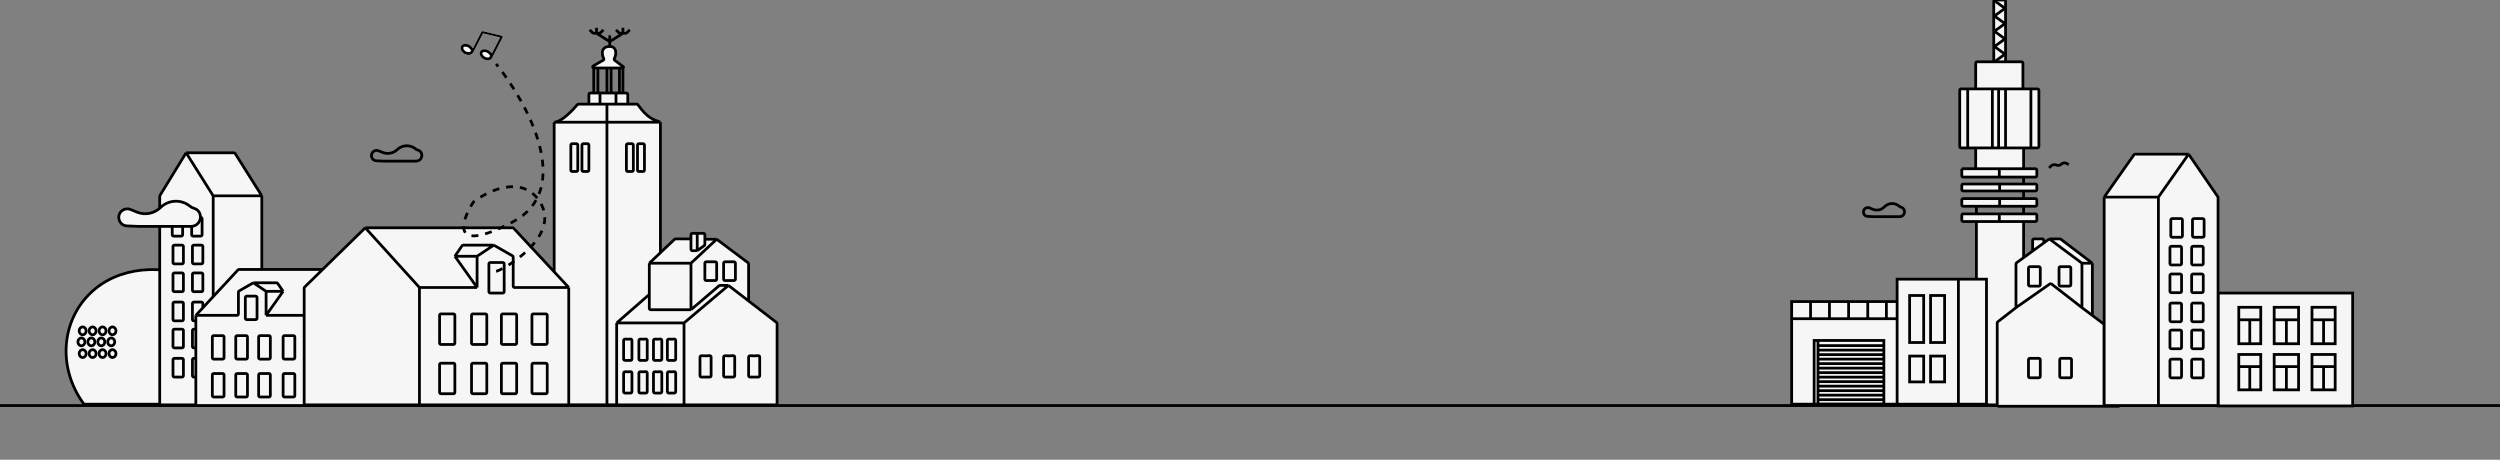 <svg width="1800" height="331" viewBox="0 0 1800 331" fill="none" xmlns="http://www.w3.org/2000/svg">
<rect x="0" y="0" width="1800" height="331" fill="#808080" stroke="none"/>
<g clip-path="url(#clip0_1105_1694)">
<path d="M176.926 267.355C177.223 271.927 177.523 276.564 177.959 281.175C177.987 281.981 178.6 282.505 179.066 282.804C179.597 283.145 180.314 283.437 181.132 283.699C182.781 284.225 185.092 284.703 187.802 285.148C193.235 286.041 200.458 286.835 207.62 287.619L207.841 287.644C214.948 288.422 221.977 289.191 227.206 290.043C229.12 290.354 230.766 290.673 232.075 291H60.458C40.474 263.869 44.146 227.87 68.696 207.84C90.639 189.936 124.152 190.356 149.024 204.296C163.565 212.445 170.067 223.971 173.309 237.297C174.935 243.982 175.739 251.117 176.315 258.516C176.541 261.418 176.733 264.372 176.926 267.355Z" fill="#F6F6F6" stroke="black" stroke-width="2"/>
<path d="M83.514 238.205C83.514 239.756 82.383 241.013 80.988 241.013C79.593 241.013 78.462 239.756 78.462 238.205C78.462 236.654 79.593 235.396 80.988 235.396C82.383 235.396 83.514 236.654 83.514 238.205Z" fill="#F6F6F6"/>
<path d="M76.358 238.205C76.358 239.756 75.227 241.013 73.832 241.013C72.437 241.013 71.307 239.756 71.307 238.205C71.307 236.654 72.437 235.396 73.832 235.396C75.227 235.396 76.358 236.654 76.358 238.205Z" fill="#F6F6F6"/>
<path d="M69.202 238.205C69.202 239.756 68.071 241.013 66.676 241.013C65.282 241.013 64.151 239.756 64.151 238.205C64.151 236.654 65.282 235.396 66.676 235.396C68.071 235.396 69.202 236.654 69.202 238.205Z" fill="#F6F6F6"/>
<path d="M62.046 238.205C62.046 239.756 60.916 241.013 59.521 241.013C58.126 241.013 56.995 239.756 56.995 238.205C56.995 236.654 58.126 235.396 59.521 235.396C60.916 235.396 62.046 236.654 62.046 238.205Z" fill="#F6F6F6"/>
<path d="M61.138 246.162C61.138 247.713 60.007 248.971 58.612 248.971C57.217 248.971 56.086 247.713 56.086 246.162C56.086 244.611 57.217 243.354 58.612 243.354C60.007 243.354 61.138 244.611 61.138 246.162Z" fill="#F6F6F6"/>
<path d="M68.293 246.162C68.293 247.713 67.163 248.971 65.768 248.971C64.373 248.971 63.242 247.713 63.242 246.162C63.242 244.611 64.373 243.354 65.768 243.354C67.163 243.354 68.293 244.611 68.293 246.162Z" fill="#F6F6F6"/>
<path d="M75.449 246.162C75.449 247.713 74.318 248.971 72.924 248.971C71.529 248.971 70.398 247.713 70.398 246.162C70.398 244.611 71.529 243.354 72.924 243.354C74.318 243.354 75.449 244.611 75.449 246.162Z" fill="#F6F6F6"/>
<path d="M82.605 246.162C82.605 247.713 81.474 248.971 80.079 248.971C78.684 248.971 77.554 247.713 77.554 246.162C77.554 244.611 78.684 243.354 80.079 243.354C81.474 243.354 82.605 244.611 82.605 246.162Z" fill="#F6F6F6"/>
<path d="M83.514 254.588C83.514 256.139 82.383 257.396 80.988 257.396C79.593 257.396 78.462 256.139 78.462 254.588C78.462 253.037 79.593 251.779 80.988 251.779C82.383 251.779 83.514 253.037 83.514 254.588Z" fill="#F6F6F6"/>
<path d="M76.358 254.588C76.358 256.139 75.227 257.396 73.832 257.396C72.437 257.396 71.307 256.139 71.307 254.588C71.307 253.037 72.437 251.779 73.832 251.779C75.227 251.779 76.358 253.037 76.358 254.588Z" fill="#F6F6F6"/>
<path d="M69.202 254.588C69.202 256.139 68.071 257.396 66.676 257.396C65.282 257.396 64.151 256.139 64.151 254.588C64.151 253.037 65.282 251.779 66.676 251.779C68.071 251.779 69.202 253.037 69.202 254.588Z" fill="#F6F6F6"/>
<path d="M62.046 254.588C62.046 256.139 60.916 257.396 59.521 257.396C58.126 257.396 56.995 256.139 56.995 254.588C56.995 253.037 58.126 251.779 59.521 251.779C60.916 251.779 62.046 253.037 62.046 254.588Z" fill="#F6F6F6"/>
<path d="M83.514 238.205C83.514 239.756 82.383 241.013 80.988 241.013C79.593 241.013 78.462 239.756 78.462 238.205C78.462 236.654 79.593 235.396 80.988 235.396C82.383 235.396 83.514 236.654 83.514 238.205Z" stroke="black" stroke-width="2"/>
<path d="M76.358 238.205C76.358 239.756 75.227 241.013 73.832 241.013C72.437 241.013 71.307 239.756 71.307 238.205C71.307 236.654 72.437 235.396 73.832 235.396C75.227 235.396 76.358 236.654 76.358 238.205Z" stroke="black" stroke-width="2"/>
<path d="M69.202 238.205C69.202 239.756 68.071 241.013 66.676 241.013C65.282 241.013 64.151 239.756 64.151 238.205C64.151 236.654 65.282 235.396 66.676 235.396C68.071 235.396 69.202 236.654 69.202 238.205Z" stroke="black" stroke-width="2"/>
<path d="M62.046 238.205C62.046 239.756 60.916 241.013 59.521 241.013C58.126 241.013 56.995 239.756 56.995 238.205C56.995 236.654 58.126 235.396 59.521 235.396C60.916 235.396 62.046 236.654 62.046 238.205Z" stroke="black" stroke-width="2"/>
<path d="M61.138 246.162C61.138 247.713 60.007 248.971 58.612 248.971C57.217 248.971 56.086 247.713 56.086 246.162C56.086 244.611 57.217 243.354 58.612 243.354C60.007 243.354 61.138 244.611 61.138 246.162Z" stroke="black" stroke-width="2"/>
<path d="M68.293 246.162C68.293 247.713 67.163 248.971 65.768 248.971C64.373 248.971 63.242 247.713 63.242 246.162C63.242 244.611 64.373 243.354 65.768 243.354C67.163 243.354 68.293 244.611 68.293 246.162Z" stroke="black" stroke-width="2"/>
<path d="M75.449 246.162C75.449 247.713 74.318 248.971 72.924 248.971C71.529 248.971 70.398 247.713 70.398 246.162C70.398 244.611 71.529 243.354 72.924 243.354C74.318 243.354 75.449 244.611 75.449 246.162Z" stroke="black" stroke-width="2"/>
<path d="M82.605 246.162C82.605 247.713 81.474 248.971 80.079 248.971C78.684 248.971 77.554 247.713 77.554 246.162C77.554 244.611 78.684 243.354 80.079 243.354C81.474 243.354 82.605 244.611 82.605 246.162Z" stroke="black" stroke-width="2"/>
<path d="M83.514 254.588C83.514 256.139 82.383 257.396 80.988 257.396C79.593 257.396 78.462 256.139 78.462 254.588C78.462 253.037 79.593 251.779 80.988 251.779C82.383 251.779 83.514 253.037 83.514 254.588Z" stroke="black" stroke-width="2"/>
<path d="M76.358 254.588C76.358 256.139 75.227 257.396 73.832 257.396C72.437 257.396 71.307 256.139 71.307 254.588C71.307 253.037 72.437 251.779 73.832 251.779C75.227 251.779 76.358 253.037 76.358 254.588Z" stroke="black" stroke-width="2"/>
<path d="M69.202 254.588C69.202 256.139 68.071 257.396 66.676 257.396C65.282 257.396 64.151 256.139 64.151 254.588C64.151 253.037 65.282 251.779 66.676 251.779C68.071 251.779 69.202 253.037 69.202 254.588Z" stroke="black" stroke-width="2"/>
<path d="M62.046 254.588C62.046 256.139 60.916 257.396 59.521 257.396C58.126 257.396 56.995 256.139 56.995 254.588C56.995 253.037 58.126 251.779 59.521 251.779C60.916 251.779 62.046 253.037 62.046 254.588Z" stroke="black" stroke-width="2"/>
<path d="M1436.5 0H1443C1443.55 0 1444 0.448 1444 1V44.5H1455.5C1456.05 44.5 1456.5 44.948 1456.5 45.5V64H1462.25H1467C1467.55 64 1468 64.448 1468 65V105.5C1468 106.052 1467.55 106.5 1467 106.5H1462.25H1457V121.5H1465.5C1466.05 121.5 1466.5 121.948 1466.5 122.5V126.5C1466.5 127.052 1466.05 127.5 1465.5 127.5H1457V132.5H1465.5C1466.05 132.5 1466.5 132.948 1466.5 133.5V136.5C1466.5 137.052 1466.05 137.5 1465.5 137.5H1457V143H1465.5C1466.05 143 1466.5 143.448 1466.5 144V147.5C1466.5 148.052 1466.05 148.5 1465.5 148.5H1439.75H1423V154H1439.5H1439.75H1457H1465.5C1466.05 154 1466.5 154.448 1466.5 155V158.5C1466.5 159.052 1466.05 159.5 1465.5 159.5H1457V290.5C1457 291.052 1456.55 291.5 1456 291.5H1424C1423.45 291.5 1423 291.052 1423 290.5V159.5H1413.5C1412.95 159.5 1412.5 159.052 1412.5 158.5V155C1412.5 154.448 1412.95 154 1413.5 154H1423V148.5H1413.5C1412.95 148.5 1412.5 148.052 1412.5 147.5V144C1412.5 143.448 1412.95 143 1413.5 143H1439.75H1457V137.5H1439.75H1413.5C1412.95 137.5 1412.5 137.052 1412.5 136.5V133.5C1412.5 132.948 1412.95 132.5 1413.5 132.5H1439.75H1457V127.5H1439.5H1413.5C1412.95 127.5 1412.5 127.052 1412.5 126.5V121.5H1422.5V106.5H1416.75H1412C1411.45 106.5 1411 106.052 1411 105.5V65C1411 64.448 1411.45 64 1412 64H1416.75H1422.5V45.5C1422.5 44.948 1422.95 44.5 1423.5 44.5H1435.5V1C1435.5 0.448 1435.95 0 1436.5 0Z" fill="#F6F6F6"/>
<path d="M1444 44.5H1455.5C1456.05 44.5 1456.5 44.948 1456.5 45.5V64M1444 44.5H1439.75H1435.5M1444 44.5V1C1444 0.448 1443.55 0 1443 0H1436.5C1435.95 0 1435.5 0.448 1435.5 1V44.5M1435.5 44.5H1423.5C1422.95 44.5 1422.5 44.948 1422.5 45.5V64M1422.5 64H1416.75M1422.5 64H1434.5M1456.5 64H1444M1456.5 64H1462.25M1416.75 64H1412C1411.45 64 1411 64.448 1411 65V105.5C1411 106.052 1411.45 106.5 1412 106.5H1416.75M1416.75 64V106.5M1416.75 106.5H1422.5M1434.5 106.5V64M1434.5 106.5H1439M1434.5 106.5H1422.5M1434.5 64H1439M1439 64V106.5M1439 64H1444M1439 106.5H1444M1444 106.5V64M1444 106.5H1457M1462.25 64H1467C1467.55 64 1468 64.448 1468 65V105.5C1468 106.052 1467.55 106.5 1467 106.5H1462.25M1462.25 64V106.5M1462.25 106.5H1457M1422.5 106.5V121.5M1422.5 121.5H1412.5M1422.5 121.5H1439.75M1457 121.5V106.5M1457 121.5H1465.5C1466.05 121.5 1466.5 121.948 1466.5 122.5V126.5C1466.5 127.052 1466.05 127.5 1465.5 127.5H1457M1457 121.5H1439.75M1412.5 121.5V126.5C1412.5 127.052 1412.95 127.5 1413.5 127.5H1439.5M1412.5 121.5H1439.75M1439.5 127.5H1457M1439.5 127.5V121.5M1457 127.5V132.5M1457 132.5H1465.5C1466.05 132.5 1466.5 132.948 1466.5 133.5V136.5C1466.5 137.052 1466.05 137.5 1465.5 137.5H1457M1457 132.5H1439.75M1439.75 132.5H1413.5C1412.95 132.5 1412.5 132.948 1412.5 133.5V136.5C1412.5 137.052 1412.95 137.5 1413.5 137.5H1439.75M1439.75 132.5V137.5M1439.75 137.5H1457M1457 137.5V143M1457 143H1465.5C1466.05 143 1466.5 143.448 1466.5 144V147.5C1466.5 148.052 1466.05 148.5 1465.5 148.5H1439.75M1457 143H1439.75M1439.75 143H1413.5C1412.95 143 1412.5 143.448 1412.5 144V147.5C1412.5 148.052 1412.95 148.5 1413.5 148.5H1423M1439.75 143V148.5M1439.75 148.5H1423M1457 149V154M1457 154H1465.5C1466.05 154 1466.5 154.448 1466.5 155V158.5C1466.5 159.052 1466.05 159.5 1465.5 159.5H1457M1457 154H1439.75H1439.5M1439.5 154V159.5M1439.5 154H1423M1423 148.5V154M1423 154H1413.5C1412.95 154 1412.5 154.448 1412.5 155V158.5C1412.5 159.052 1412.95 159.5 1413.5 159.5H1423M1423 159.5V290.5C1423 291.052 1423.45 291.5 1424 291.5H1456C1456.55 291.5 1457 291.052 1457 290.5V159.5M1423 159.5H1439.5M1457 159.5H1439.5" stroke="black" stroke-width="2"/>
<path d="M1436 0.5L1442.6 5.293C1443.13 5.683 1443.13 6.317 1442.6 6.707L1436.97 10.793C1436.44 11.183 1436.44 11.817 1436.97 12.207L1442.6 16.293C1443.13 16.683 1443.13 17.317 1442.6 17.707L1436.97 21.793C1436.44 22.183 1436.44 22.817 1436.97 23.207L1442.6 27.293C1443.13 27.683 1443.13 28.317 1442.6 28.707L1436.97 32.793C1436.44 33.183 1436.44 33.817 1436.97 34.207L1442.6 38.293C1443.13 38.683 1443.13 39.317 1442.6 39.707L1436 44.5" stroke="black" stroke-width="2"/>
<path fill-rule="evenodd" clip-rule="evenodd" d="M399 87.969V229.97V244.97V291.47H437V229.97V87.969H399ZM415 103.469H412C411.448 103.469 411 103.917 411 104.469V122.469C411 123.022 411.448 123.469 412 123.469H415C415.552 123.469 416 123.022 416 122.469V104.469C416 103.917 415.552 103.469 415 103.469ZM423 103.469H420C419.448 103.469 419 103.917 419 104.469V122.469C419 123.022 419.448 123.469 420 123.469H423C423.552 123.469 424 123.022 424 122.469V104.469C424 103.917 423.552 103.469 423 103.469Z" fill="#F6F6F6"/>
<path fill-rule="evenodd" clip-rule="evenodd" d="M437 87.969V229.97V291.47H474.5C475.052 291.47 475.5 291.022 475.5 290.47V87.969H437ZM455 103.469H452C451.448 103.469 451 103.917 451 104.469V122.469C451 123.022 451.448 123.469 452 123.469H455C455.552 123.469 456 123.022 456 122.469V104.469C456 103.917 455.552 103.469 455 103.469ZM463 103.469H460C459.448 103.469 459 103.917 459 104.469V122.469C459 123.022 459.448 123.469 460 123.469H463C463.552 123.469 464 123.022 464 122.469V104.469C464 103.917 463.552 103.469 463 103.469Z" fill="#F6F6F6"/>
<path d="M432 74.969H424H416.478C416.176 74.969 415.891 75.105 415.699 75.338C412.044 79.775 404.056 87.969 399 87.969H437V74.969H432Z" fill="#F6F6F6"/>
<path d="M452 74.969H443.5H437V87.969H475.5C470.08 85.999 466.117 84.999 459.304 75.4C459.115 75.134 458.806 74.969 458.479 74.969H452Z" fill="#F6F6F6"/>
<path d="M412 103.469H415C415.552 103.469 416 103.917 416 104.469V122.469C416 123.022 415.552 123.469 415 123.469H412C411.448 123.469 411 123.022 411 122.469V104.469C411 103.917 411.448 103.469 412 103.469Z" fill="#F6F6F6"/>
<path d="M420 103.469H423C423.552 103.469 424 103.917 424 104.469V122.469C424 123.022 423.552 123.469 423 123.469H420C419.448 123.469 419 123.022 419 122.469V104.469C419 103.917 419.448 103.469 420 103.469Z" fill="#F6F6F6"/>
<path d="M452 103.469H455C455.552 103.469 456 103.917 456 104.469V122.469C456 123.022 455.552 123.469 455 123.469H452C451.448 123.469 451 123.022 451 122.469V104.469C451 103.917 451.448 103.469 452 103.469Z" fill="#F6F6F6"/>
<path d="M460 103.469H463C463.552 103.469 464 103.917 464 104.469V122.469C464 123.022 463.552 123.469 463 123.469H460C459.448 123.469 459 123.022 459 122.469V104.469C459 103.917 459.448 103.469 460 103.469Z" fill="#F6F6F6"/>
<path d="M332.458 229.97C332.167 229.97 331.891 230.096 331.701 230.317L319.078 244.97H377.5H399V229.97H377.5H332.458Z" fill="#F6F6F6"/>
<path fill-rule="evenodd" clip-rule="evenodd" d="M319.078 244.97C319.035 244.97 319 245.005 319 245.048V290.47C319 291.022 319.448 291.47 320 291.47H377.5H399V244.97H377.5H319.078ZM342.5 255.969C342.5 255.417 342.052 254.969 341.5 254.969H337.5C336.948 254.969 336.5 255.417 336.5 255.969V280.469C336.5 281.022 336.948 281.469 337.5 281.469H341.5C342.052 281.469 342.5 281.022 342.5 280.469V255.969ZM351.5 255.969C351.5 255.417 351.052 254.969 350.5 254.969H346.5C345.948 254.969 345.5 255.417 345.5 255.969V280.469C345.5 281.022 345.948 281.469 346.5 281.469H350.5C351.052 281.469 351.5 281.022 351.5 280.469V255.969ZM360.5 255.969C360.5 255.417 360.052 254.969 359.5 254.969H355.5C354.948 254.969 354.5 255.417 354.5 255.969V280.469C354.5 281.022 354.948 281.469 355.5 281.469H359.5C360.052 281.469 360.5 281.022 360.5 280.469V255.969ZM369.5 255.969C369.5 255.417 369.052 254.969 368.5 254.969H364.5C363.948 254.969 363.5 255.417 363.5 255.969V280.469C363.5 281.022 363.948 281.469 364.5 281.469H368.5C369.052 281.469 369.5 281.022 369.5 280.469V255.969ZM378.5 255.969C378.5 255.417 378.052 254.969 377.5 254.969H373.5C372.948 254.969 372.5 255.417 372.5 255.969V280.469C372.5 281.022 372.948 281.469 373.5 281.469H377.5C378.052 281.469 378.5 281.022 378.5 280.469V255.969Z" fill="#F6F6F6"/>
<path d="M336.5 255.969C336.5 255.417 336.948 254.969 337.5 254.969H341.5C342.052 254.969 342.5 255.417 342.5 255.969V280.469C342.5 281.022 342.052 281.469 341.5 281.469H337.5C336.948 281.469 336.5 281.022 336.5 280.469V255.969Z" fill="#F6F6F6"/>
<path d="M345.5 255.969C345.5 255.417 345.948 254.969 346.5 254.969H350.5C351.052 254.969 351.5 255.417 351.5 255.969V280.469C351.5 281.022 351.052 281.469 350.5 281.469H346.5C345.948 281.469 345.5 281.022 345.5 280.469V255.969Z" fill="#F6F6F6"/>
<path d="M354.5 255.969C354.5 255.417 354.948 254.969 355.5 254.969H359.5C360.052 254.969 360.5 255.417 360.5 255.969V280.469C360.5 281.022 360.052 281.469 359.5 281.469H355.5C354.948 281.469 354.5 281.022 354.5 280.469V255.969Z" fill="#F6F6F6"/>
<path d="M363.5 255.969C363.5 255.417 363.948 254.969 364.5 254.969H368.5C369.052 254.969 369.5 255.417 369.5 255.969V280.469C369.5 281.022 369.052 281.469 368.5 281.469H364.5C363.948 281.469 363.5 281.022 363.5 280.469V255.969Z" fill="#F6F6F6"/>
<path d="M372.5 255.969C372.5 255.417 372.948 254.969 373.5 254.969H377.5C378.052 254.969 378.5 255.417 378.5 255.969V280.469C378.5 281.022 378.052 281.469 377.5 281.469H373.5C372.948 281.469 372.5 281.022 372.5 280.469V255.969Z" fill="#F6F6F6"/>
<path d="M430.5 66.969H427.5H425C424.448 66.969 424 67.417 424 67.969V74.969H432V66.969H430.5Z" fill="#F6F6F6"/>
<path d="M440 66.969H437H432V74.969H437H443.5V66.969H440Z" fill="#F6F6F6"/>
<path d="M448.5 66.969H446H443.5V74.969H452V67.969C452 67.417 451.552 66.969 451 66.969H448.5Z" fill="#F6F6F6"/>
<path d="M439 33.469C435 33.469 432.8 35.669 434 40.469L434.677 42.161C434.862 42.625 434.678 43.154 434.244 43.401L427.105 47.481C426.395 47.886 426.683 48.969 427.5 48.969H430.5H437H439H440H446H448.5C448.98 48.969 449.184 48.358 448.8 48.069L442.613 43.429C442.251 43.158 442.117 42.678 442.285 42.258L443 40.469C443.667 38.136 443.8 33.469 439 33.469Z" fill="#F6F6F6"/>
<path d="M429.5 23.97L439 29.97M429.5 23.97L427.848 23.97C427.317 23.97 426.808 23.759 426.433 23.384L424.538 21.489M429.5 23.97L431.152 23.97C431.683 23.97 432.192 23.759 432.567 23.384L434.462 21.489M429.5 23.97V20M439 29.97L448.5 23.97M439 29.97V25.47M439 29.97V33.469M448.5 23.97L446.848 23.97C446.317 23.97 445.808 23.759 445.433 23.384L443.538 21.489M448.5 23.97L450.152 23.97C450.683 23.97 451.192 23.759 451.567 23.384L453.462 21.489M448.5 23.97V20M439 33.469C435 33.469 432.8 35.669 434 40.469L434.677 42.161C434.862 42.625 434.678 43.154 434.244 43.401L427.105 47.481C426.395 47.886 426.683 48.969 427.5 48.969V48.969M439 33.469C443.8 33.469 443.667 38.136 443 40.469L442.285 42.258C442.117 42.678 442.251 43.158 442.613 43.429L448.8 48.069C449.184 48.358 448.981 48.969 448.5 48.969V48.969M437 48.969H439H440M437 48.969V66.969M437 48.969H430.5M437 66.969H440M437 66.969H432M440 66.969V48.969M440 66.969H443.5M440 48.969H446M446 48.969V66.969M446 48.969H448.5M446 66.969H448.5M446 66.969H443.5M448.5 66.969V48.969M448.5 66.969H451C451.552 66.969 452 67.417 452 67.969V74.969M427.5 48.969V66.969M427.5 48.969H430.5M427.5 66.969H430.5M427.5 66.969H425C424.448 66.969 424 67.417 424 67.969V74.969M430.5 66.969V48.969M430.5 66.969H432M452 74.969H443.5M452 74.969H458.479C458.806 74.969 459.115 75.134 459.304 75.4C466.117 84.999 470.08 85.999 475.5 87.969M424 74.969H432M424 74.969H416.478C416.176 74.969 415.891 75.105 415.699 75.338C412.044 79.775 404.056 87.969 399 87.969M432 66.969V74.969M432 74.969H437M443.5 66.969V74.969M443.5 74.969H437M399 87.969V229.97M399 87.969H437M399 229.97H377.5H332.458C332.167 229.97 331.891 230.096 331.701 230.317L319.078 244.97M399 229.97V244.97M437 74.969V87.969M437 87.969V229.97V291.47M437 87.969H475.5M475.5 87.969V290.47C475.5 291.022 475.052 291.47 474.5 291.47H437M437 291.47H399M399 291.47H377.5H320C319.448 291.47 319 291.022 319 290.47V245.048C319 245.005 319.035 244.97 319.078 244.97V244.97M399 291.47V244.97M319.078 244.97H377.5H399M412 103.469H415C415.552 103.469 416 103.917 416 104.469V122.469C416 123.022 415.552 123.469 415 123.469H412C411.448 123.469 411 123.022 411 122.469V104.469C411 103.917 411.448 103.469 412 103.469ZM420 103.469H423C423.552 103.469 424 103.917 424 104.469V122.469C424 123.022 423.552 123.469 423 123.469H420C419.448 123.469 419 123.022 419 122.469V104.469C419 103.917 419.448 103.469 420 103.469ZM452 103.469H455C455.552 103.469 456 103.917 456 104.469V122.469C456 123.022 455.552 123.469 455 123.469H452C451.448 123.469 451 123.022 451 122.469V104.469C451 103.917 451.448 103.469 452 103.469ZM460 103.469H463C463.552 103.469 464 103.917 464 104.469V122.469C464 123.022 463.552 123.469 463 123.469H460C459.448 123.469 459 123.022 459 122.469V104.469C459 103.917 459.448 103.469 460 103.469ZM373.5 281.469H377.5C378.052 281.469 378.5 281.022 378.5 280.469V255.969C378.5 255.417 378.052 254.969 377.5 254.969H373.5C372.948 254.969 372.5 255.417 372.5 255.969V280.469C372.5 281.022 372.948 281.469 373.5 281.469ZM364.5 281.469H368.5C369.052 281.469 369.5 281.022 369.5 280.469V255.969C369.5 255.417 369.052 254.969 368.5 254.969H364.5C363.948 254.969 363.5 255.417 363.5 255.969V280.469C363.5 281.022 363.948 281.469 364.5 281.469ZM355.5 281.469H359.5C360.052 281.469 360.5 281.022 360.5 280.469V255.969C360.5 255.417 360.052 254.969 359.5 254.969H355.5C354.948 254.969 354.5 255.417 354.5 255.969V280.469C354.5 281.022 354.948 281.469 355.5 281.469ZM346.5 281.469H350.5C351.052 281.469 351.5 281.022 351.5 280.469V255.969C351.5 255.417 351.052 254.969 350.5 254.969H346.5C345.948 254.969 345.5 255.417 345.5 255.969V280.469C345.5 281.022 345.948 281.469 346.5 281.469ZM341.5 254.969H337.5C336.948 254.969 336.5 255.417 336.5 255.969V280.469C336.5 281.022 336.948 281.469 337.5 281.469H341.5C342.052 281.469 342.5 281.022 342.5 280.469V255.969C342.5 255.417 342.052 254.969 341.5 254.969Z" stroke="black" stroke-width="2"/>
<path d="M0 292L1800 292" stroke="black" stroke-width="2"/>
<path d="M1597 211V292.271H1693.91V211H1597Z" fill="#F6F6F6" stroke="black" stroke-width="2"/>
<path d="M1611.93 230.256V221.245H1627.74V230.256M1611.93 230.256V247.494H1619.84M1611.93 230.256H1619.84M1627.74 230.256V247.494H1619.84M1627.74 230.256H1619.84M1619.84 230.256V247.494" stroke="black" stroke-width="2"/>
<path d="M1611.93 263.96V255.214H1627.74V263.96M1611.93 263.96V280.691H1619.84M1611.93 263.96H1619.84M1627.74 263.96V280.691H1619.84M1627.74 263.96H1619.84M1619.84 263.96V280.691" stroke="black" stroke-width="2"/>
<path d="M1637.4 230.256V221.245H1654.97V230.256M1637.4 230.256V247.494H1646.19M1637.4 230.256H1646.19M1654.97 230.256V247.494H1646.19M1654.97 230.256H1646.19M1646.19 230.256V247.494" stroke="black" stroke-width="2"/>
<path d="M1637.4 263.96V255.214H1654.97V263.96M1637.4 263.96V280.691H1646.19M1637.4 263.96H1646.19M1654.97 263.96V280.691H1646.19M1654.97 263.96H1646.19M1646.19 263.96V280.691" stroke="black" stroke-width="2"/>
<path d="M1664.63 230.256V221.245H1681.32V230.256M1664.63 230.256V247.494H1672.97M1664.63 230.256H1672.97M1681.32 230.256V247.494H1672.97M1681.32 230.256H1672.97M1672.97 230.256V247.494" stroke="black" stroke-width="2"/>
<path d="M1664.63 263.96V255.214H1681.32V263.96M1664.63 263.96V280.691H1672.97M1664.63 263.96H1672.97M1681.32 263.96V280.691H1672.97M1681.32 263.96H1672.97M1672.97 263.96V280.691" stroke="black" stroke-width="2"/>
<path d="M1430.27 291V201H1410.05H1365.93V217.132H1358.2H1344.78H1331H1317.21H1303.6H1290V229.474V291H1306.18H1308.94H1356.37H1365.93H1410.05H1430.27Z" fill="#F6F6F6"/>
<path d="M1365.93 291H1410.05M1365.93 291H1356.37M1365.93 291V229.474M1410.05 201H1430.27V291H1410.05M1410.05 201H1365.93V217.132M1410.05 201V291M1365.93 217.132V229.474M1365.93 217.132H1358.2M1356.37 291H1308.94M1356.37 291V249.185V245.132H1308.94M1306.18 291H1290V229.474M1306.18 291V245.132H1308.94M1306.18 291H1308.94M1308.94 291V245.132M1365.93 229.474H1358.2M1290 229.474V217.132H1303.6M1290 229.474H1303.6M1358.2 217.132V229.474M1358.2 217.132H1344.78M1358.2 229.474H1344.78M1344.78 217.132V229.474M1344.78 217.132H1331M1344.78 229.474H1331M1331 217.132V229.474M1331 217.132H1317.21M1331 229.474H1317.21M1317.21 217.132V229.474M1317.21 217.132H1303.6M1317.21 229.474H1303.6M1303.6 217.132V229.474M1400.12 212.757H1390.01V246.606H1400.12V212.757ZM1400.12 256.369H1390.01V274.974H1400.12V256.369ZM1385.05 212.757H1374.93V246.606H1385.05V212.757ZM1385.05 256.369H1374.93V274.974H1385.05V256.369Z" stroke="black" stroke-width="2"/>
<path d="M1356.49 248.838H1309.46" stroke="black" stroke-width="2"/>
<path d="M1356.49 252.081H1309.46" stroke="black" stroke-width="2"/>
<path d="M1356.49 255.324H1309.46" stroke="black" stroke-width="2"/>
<path d="M1356.49 258.568H1309.46" stroke="black" stroke-width="2"/>
<path d="M1356.49 261.811H1309.46" stroke="black" stroke-width="2"/>
<path d="M1356.49 265.054H1309.46" stroke="black" stroke-width="2"/>
<path d="M1356.49 268.297H1309.46" stroke="black" stroke-width="2"/>
<path d="M1356.49 271.541H1309.46" stroke="black" stroke-width="2"/>
<path d="M1356.49 274.784H1309.46" stroke="black" stroke-width="2"/>
<path d="M1356.49 278.027H1309.46" stroke="black" stroke-width="2"/>
<path d="M1356.49 281.27H1309.46" stroke="black" stroke-width="2"/>
<path d="M1356.49 284.513H1309.46" stroke="black" stroke-width="2"/>
<path d="M1356.49 287.757H1309.46" stroke="black" stroke-width="2"/>
<path d="M1356.49 291H1309.46" stroke="black" stroke-width="2"/>
<path d="M275.479 109.747L272.583 108.573C271.468 108.121 270.203 108.232 269.185 108.872C266.073 110.826 267.344 115.626 271.015 115.784L276.038 116H290.598H299.635C299.958 116 300.284 115.96 300.598 115.884C304.651 114.9 304.854 109.132 300.828 108.044C300.361 107.918 299.92 107.708 299.527 107.426L298.662 106.804C294.789 104.02 289.46 104.414 286.016 107.715C283.213 110.401 279.077 111.206 275.479 109.747Z" stroke="black" stroke-width="2"/>
<path d="M1348.31 150.644L1346.12 149.701C1345.13 149.274 1343.99 149.378 1343.09 149.977C1340.53 151.686 1341.64 155.675 1344.71 155.815L1348.75 156H1360.5H1367.74C1368.04 156 1368.33 155.962 1368.62 155.889C1372.03 155.01 1372.19 150.167 1368.81 149.196C1368.4 149.078 1368.01 148.883 1367.67 148.622L1367.03 148.134C1363.94 145.772 1359.57 146.083 1356.84 148.86L1356.71 148.995C1354.52 151.226 1351.18 151.881 1348.31 150.644Z" stroke="black" stroke-width="2"/>
<path d="M130.5 156.5H125.001C124.448 156.5 124 156.948 124 157.5V169C124 169.552 124.448 170 125 170H130.5C131.053 170 131.5 169.552 131.5 169V157.5C131.5 156.948 131.053 156.5 130.5 156.5Z" fill="#F6F6F6"/>
<path d="M144.5 156.5H139C138.448 156.5 138 156.948 138 157.5V169C138 169.552 138.448 170 139 170H144.5C145.052 170 145.5 169.552 145.5 169V157.5C145.5 156.948 145.052 156.5 144.5 156.5Z" fill="#F6F6F6"/>
<path d="M131.053 176.5H125.553C125.001 176.5 124.553 176.948 124.553 177.5V189C124.553 189.552 125 190 125.553 190H131.053C131.605 190 132.053 189.552 132.053 189V177.5C132.053 176.948 131.605 176.5 131.053 176.5Z" fill="#F6F6F6"/>
<path d="M145.052 176.5H139.553C139 176.5 138.552 176.948 138.552 177.5V189C138.552 189.552 139 190 139.552 190H145.052C145.605 190 146.052 189.552 146.052 189V177.5C146.052 176.948 145.605 176.5 145.052 176.5Z" fill="#F6F6F6"/>
<path d="M131.053 196.5H125.553C125.001 196.5 124.553 196.948 124.553 197.5V209C124.553 209.552 125 210 125.553 210H131.053C131.605 210 132.053 209.552 132.053 209V197.5C132.053 196.948 131.605 196.5 131.053 196.5Z" fill="#F6F6F6"/>
<path d="M145.052 196.5H139.553C139 196.5 138.552 196.948 138.552 197.5V209C138.552 209.552 139 210 139.552 210H145.052C145.605 210 146.052 209.552 146.052 209V197.5C146.052 196.948 145.605 196.5 145.052 196.5Z" fill="#F6F6F6"/>
<path d="M131.053 217.5H125.553C125.001 217.5 124.553 217.948 124.553 218.5V230C124.553 230.552 125 231 125.553 231H131.053C131.605 231 132.053 230.552 132.053 230V218.5C132.053 217.948 131.605 217.5 131.053 217.5Z" fill="#F6F6F6"/>
<path d="M145.052 217.5H139.553C139 217.5 138.552 217.948 138.552 218.5V230C138.552 230.552 139 231 139.552 231H145.052C145.605 231 146.052 230.552 146.052 230V218.5C146.052 217.948 145.605 217.5 145.052 217.5Z" fill="#F6F6F6"/>
<path d="M131.053 237H125.553C125.001 237 124.553 237.448 124.553 238V249.5C124.553 250.052 125 250.5 125.553 250.5H131.053C131.605 250.5 132.053 250.052 132.053 249.5V238C132.053 237.448 131.605 237 131.053 237Z" fill="#F6F6F6"/>
<path d="M145.052 237H139.553C139 237 138.552 237.448 138.552 238V249.5C138.552 250.052 139 250.5 139.552 250.5H145.052C145.605 250.5 146.052 250.052 146.052 249.5V238C146.052 237.448 145.605 237 145.052 237Z" fill="#F6F6F6"/>
<path d="M131.053 258H125.553C125.001 258 124.553 258.448 124.553 259V270.5C124.553 271.052 125 271.5 125.553 271.5H131.053C131.605 271.5 132.053 271.052 132.053 270.5V259C132.053 258.448 131.605 258 131.053 258Z" fill="#F6F6F6"/>
<path d="M145.052 258H139.553C139 258 138.552 258.448 138.552 259V270.5C138.552 271.052 139 271.5 139.552 271.5H145.052C145.605 271.5 146.052 271.052 146.052 270.5V259C146.052 258.448 145.605 258 145.052 258Z" fill="#F6F6F6"/>
<path fill-rule="evenodd" clip-rule="evenodd" d="M115.147 140.76C115.051 140.917 115 141.098 115 141.282V290.5C115 291.052 115.448 291.5 116 291.5H153.5V141L134 110L115.147 140.76ZM130.5 156.5H125.001C124.448 156.5 124 156.948 124 157.5V169C124 169.552 124.448 170 125 170H130.5C131.053 170 131.5 169.552 131.5 169V157.5C131.5 156.948 131.053 156.5 130.5 156.5ZM144.5 156.5H139C138.448 156.5 138 156.948 138 157.5V169C138 169.552 138.448 170 139 170H144.5C145.052 170 145.5 169.552 145.5 169V157.5C145.5 156.948 145.052 156.5 144.5 156.5ZM131.053 176.5H125.553C125.001 176.5 124.553 176.948 124.553 177.5V189C124.553 189.552 125 190 125.553 190H131.053C131.605 190 132.053 189.552 132.053 189V177.5C132.053 176.948 131.605 176.5 131.053 176.5ZM145.052 176.5H139.553C139 176.5 138.552 176.948 138.552 177.5V189C138.552 189.552 139 190 139.552 190H145.052C145.605 190 146.052 189.552 146.052 189V177.5C146.052 176.948 145.605 176.5 145.052 176.5ZM131.053 196.5H125.553C125.001 196.5 124.553 196.948 124.553 197.5V209C124.553 209.552 125 210 125.553 210H131.053C131.605 210 132.053 209.552 132.053 209V197.5C132.053 196.948 131.605 196.5 131.053 196.5ZM145.052 196.5H139.553C139 196.5 138.552 196.948 138.552 197.5V209C138.552 209.552 139 210 139.552 210H145.052C145.605 210 146.052 209.552 146.052 209V197.5C146.052 196.948 145.605 196.5 145.052 196.5ZM131.053 217.5H125.553C125.001 217.5 124.553 217.948 124.553 218.5V230C124.553 230.552 125 231 125.553 231H131.053C131.605 231 132.053 230.552 132.053 230V218.5C132.053 217.948 131.605 217.5 131.053 217.5ZM145.052 217.5H139.553C139 217.5 138.552 217.948 138.552 218.5V230C138.552 230.552 139 231 139.552 231H145.052C145.605 231 146.052 230.552 146.052 230V218.5C146.052 217.948 145.605 217.5 145.052 217.5ZM131.053 237H125.553C125.001 237 124.553 237.448 124.553 238V249.5C124.553 250.052 125 250.5 125.553 250.5H131.053C131.605 250.5 132.053 250.052 132.053 249.5V238C132.053 237.448 131.605 237 131.053 237ZM145.052 237H139.553C139 237 138.552 237.448 138.552 238V249.5C138.552 250.052 139 250.5 139.552 250.5H145.052C145.605 250.5 146.052 250.052 146.052 249.5V238C146.052 237.448 145.605 237 145.052 237ZM131.053 258H125.553C125.001 258 124.553 258.448 124.553 259V270.5C124.553 271.052 125 271.5 125.553 271.5H131.053C131.605 271.5 132.053 271.052 132.053 270.5V259C132.053 258.448 131.605 258 131.053 258ZM145.052 258H139.553C139 258 138.552 258.448 138.552 259V270.5C138.552 271.052 139 271.5 139.552 271.5H145.052C145.605 271.5 146.052 271.052 146.052 270.5V259C146.052 258.448 145.605 258 145.052 258Z" fill="#F6F6F6"/>
<path d="M169.294 110.468C169.111 110.177 168.792 110 168.448 110H134L153.5 141H188.5L169.294 110.468Z" fill="#F6F6F6"/>
<path d="M187.5 291.5C188.052 291.5 188.5 291.052 188.5 290.5V141H153.5V291.5H187.5Z" fill="#F6F6F6"/>
<path d="M134 110L115.147 140.76C115.051 140.917 115 141.098 115 141.282V290.5C115 291.052 115.448 291.5 116 291.5H153.5M134 110H168.448C168.792 110 169.111 110.177 169.294 110.468L188.5 141M134 110L153.5 141M188.5 141V290.5C188.5 291.052 188.052 291.5 187.5 291.5H153.5M188.5 141H153.5M153.5 141V291.5M125.001 156.5H130.5C131.053 156.5 131.5 156.948 131.5 157.5V169C131.5 169.552 131.053 170 130.5 170H125C124.448 170 124 169.552 124 169V157.5C124 156.948 124.448 156.5 125.001 156.5ZM139 156.5H144.5C145.052 156.5 145.5 156.948 145.5 157.5V169C145.5 169.552 145.052 170 144.5 170H139C138.448 170 138 169.552 138 169V157.5C138 156.948 138.448 156.5 139 156.5ZM125.553 176.5H131.053C131.605 176.5 132.053 176.948 132.053 177.5V189C132.053 189.552 131.605 190 131.053 190H125.553C125 190 124.553 189.552 124.553 189V177.5C124.553 176.948 125.001 176.5 125.553 176.5ZM139.553 176.5H145.052C145.605 176.5 146.052 176.948 146.052 177.5V189C146.052 189.552 145.605 190 145.052 190H139.552C139 190 138.552 189.552 138.552 189V177.5C138.552 176.948 139 176.5 139.553 176.5ZM125.553 196.5H131.053C131.605 196.5 132.053 196.948 132.053 197.5V209C132.053 209.552 131.605 210 131.053 210H125.553C125 210 124.553 209.552 124.553 209V197.5C124.553 196.948 125.001 196.5 125.553 196.5ZM139.553 196.5H145.052C145.605 196.5 146.052 196.948 146.052 197.5V209C146.052 209.552 145.605 210 145.052 210H139.552C139 210 138.552 209.552 138.552 209V197.5C138.552 196.948 139 196.5 139.553 196.5ZM125.553 217.5H131.053C131.605 217.5 132.053 217.948 132.053 218.5V230C132.053 230.552 131.605 231 131.053 231H125.553C125 231 124.553 230.552 124.553 230V218.5C124.553 217.948 125.001 217.5 125.553 217.5ZM139.553 217.5H145.052C145.605 217.5 146.052 217.948 146.052 218.5V230C146.052 230.552 145.605 231 145.052 231H139.552C139 231 138.552 230.552 138.552 230V218.5C138.552 217.948 139 217.5 139.553 217.5ZM125.553 237H131.053C131.605 237 132.053 237.448 132.053 238V249.5C132.053 250.052 131.605 250.5 131.053 250.5H125.553C125 250.5 124.553 250.052 124.553 249.5V238C124.553 237.448 125.001 237 125.553 237ZM139.553 237H145.052C145.605 237 146.052 237.448 146.052 238V249.5C146.052 250.052 145.605 250.5 145.052 250.5H139.552C139 250.5 138.552 250.052 138.552 249.5V238C138.552 237.448 139 237 139.553 237ZM125.553 258H131.053C131.605 258 132.053 258.448 132.053 259V270.5C132.053 271.052 131.605 271.5 131.053 271.5H125.553C125 271.5 124.553 271.052 124.553 270.5V259C124.553 258.448 125.001 258 125.553 258ZM139.553 258H145.052C145.605 258 146.052 258.448 146.052 259V270.5C146.052 271.052 145.605 271.5 145.052 271.5H139.552C139 271.5 138.552 271.052 138.552 270.5V259C138.552 258.448 139 258 139.553 258Z" stroke="black" stroke-width="2"/>
<path d="M286.7 226.757L253.278 194H172.093C171.814 194 171.549 194.116 171.359 194.32L141 227.051V291C141 291.552 141.448 292 142 292H223.388H286C286.552 292 287 291.552 287 291V227.471C287 227.202 286.892 226.945 286.7 226.757Z" fill="#F6F6F6"/>
<path d="M253.278 194L286.7 226.757C286.892 226.945 287 227.202 287 227.471V291C287 291.552 286.552 292 286 292H223.388M253.278 194H172.093C171.814 194 171.549 194.116 171.359 194.32L141 227.051M253.278 194L223.388 227.051M141 227.051V291C141 291.552 141.448 292 142 292H223.388M141 227.051H170.656C171.208 227.051 171.656 226.603 171.656 226.051V210.336C171.656 209.978 171.848 209.647 172.159 209.469L182.386 203.608M223.388 227.051H191.583M223.388 227.051V292M191.583 227.051L203.845 209.757M191.583 227.051V209.757M203.845 209.757L199.928 204.042C199.741 203.77 199.433 203.608 199.103 203.608H182.386M203.845 209.757H191.583M182.386 203.608L191.583 209.757M152.879 284.851V269.941C152.879 269.389 153.327 268.941 153.879 268.941H160.31C160.862 268.941 161.31 269.389 161.31 269.941V284.851C161.31 285.403 160.862 285.851 160.31 285.851H153.879C153.327 285.851 152.879 285.403 152.879 284.851ZM177.171 285.851H170.74C170.188 285.851 169.74 285.403 169.74 284.851V269.941C169.74 269.389 170.188 268.941 170.74 268.941H177.171C177.723 268.941 178.171 269.389 178.171 269.941V284.851C178.171 285.403 177.723 285.851 177.171 285.851ZM193.648 285.851H187.218C186.666 285.851 186.218 285.403 186.218 284.851V269.941C186.218 269.389 186.666 268.941 187.218 268.941H193.648C194.201 268.941 194.648 269.389 194.648 269.941V284.851C194.648 285.403 194.201 285.851 193.648 285.851ZM211.276 285.851H204.845C204.293 285.851 203.845 285.403 203.845 284.851V269.941C203.845 269.389 204.293 268.941 204.845 268.941H211.276C211.828 268.941 212.276 269.389 212.276 269.941V284.851C212.276 285.403 211.828 285.851 211.276 285.851ZM160.31 258.565H153.879C153.327 258.565 152.879 258.117 152.879 257.565V242.655C152.879 242.103 153.327 241.655 153.879 241.655H160.31C160.862 241.655 161.31 242.103 161.31 242.655V257.565C161.31 258.117 160.862 258.565 160.31 258.565ZM177.171 258.565H170.74C170.188 258.565 169.74 258.117 169.74 257.565V242.655C169.74 242.103 170.188 241.655 170.74 241.655H177.171C177.723 241.655 178.171 242.103 178.171 242.655V257.565C178.171 258.117 177.723 258.565 177.171 258.565ZM186.218 257.565V242.655C186.218 242.103 186.666 241.655 187.218 241.655H193.648C194.201 241.655 194.648 242.103 194.648 242.655V257.565C194.648 258.117 194.201 258.565 193.648 258.565H187.218C186.666 258.565 186.218 258.117 186.218 257.565ZM211.276 258.565H204.845C204.293 258.565 203.845 258.117 203.845 257.565V242.655C203.845 242.103 204.293 241.655 204.845 241.655H211.276C211.828 241.655 212.276 242.103 212.276 242.655V257.565C212.276 258.117 211.828 258.565 211.276 258.565ZM184.068 230.125H177.638C177.086 230.125 176.638 229.678 176.638 229.125V214.216C176.638 213.663 177.086 213.216 177.638 213.216H184.068C184.621 213.216 185.068 213.663 185.068 214.216V229.125C185.068 229.678 184.621 230.125 184.068 230.125Z" stroke="black" stroke-width="2"/>
<path d="M219.301 206.706L263 164H369.064C369.342 164 369.607 164.116 369.797 164.319L409.5 207V290.5C409.5 291.052 409.052 291.5 408.5 291.5H302H220C219.448 291.5 219 291.052 219 290.5V207.421C219 207.152 219.109 206.894 219.301 206.706Z" fill="#F6F6F6"/>
<path d="M263 164L219.301 206.706C219.109 206.894 219 207.152 219 207.421V290.5C219 291.052 219.448 291.5 220 291.5H302M263 164H369.064C369.342 164 369.607 164.116 369.797 164.319L409.5 207M263 164L302 207M409.5 207V290.5C409.5 291.052 409.052 291.5 408.5 291.5H302M409.5 207H370.5C369.948 207 369.5 206.552 369.5 206V185.08C369.5 184.721 369.308 184.39 368.996 184.212L355.5 176.5M302 207H343.5M302 207V291.5M343.5 207L327.5 184.5M343.5 207V184.5M327.5 184.5L332.702 176.933C332.889 176.662 333.197 176.5 333.526 176.5H355.5M327.5 184.5H343.5M355.5 176.5L343.5 184.5M394 282.5V262.5C394 261.948 393.552 261.5 393 261.5H384C383.448 261.5 383 261.948 383 262.5V282.5C383 283.052 383.448 283.5 384 283.5H393C393.552 283.5 394 283.052 394 282.5ZM362 283.5H371C371.552 283.5 372 283.052 372 282.5V262.5C372 261.948 371.552 261.5 371 261.5H362C361.448 261.5 361 261.948 361 262.5V282.5C361 283.052 361.448 283.5 362 283.5ZM340.5 283.5H349.5C350.052 283.5 350.5 283.052 350.5 282.5V262.5C350.5 261.948 350.052 261.5 349.5 261.5H340.5C339.948 261.5 339.5 261.948 339.5 262.5V282.5C339.5 283.052 339.948 283.5 340.5 283.5ZM317.5 283.5H326.5C327.052 283.5 327.5 283.052 327.5 282.5V262.5C327.5 261.948 327.052 261.5 326.5 261.5H317.5C316.948 261.5 316.5 261.948 316.5 262.5V282.5C316.5 283.052 316.948 283.5 317.5 283.5ZM384 248H393C393.552 248 394 247.552 394 247V227C394 226.448 393.552 226 393 226H384C383.448 226 383 226.448 383 227V247C383 247.552 383.448 248 384 248ZM362 248H371C371.552 248 372 247.552 372 247V227C372 226.448 371.552 226 371 226H362C361.448 226 361 226.448 361 227V247C361 247.552 361.448 248 362 248ZM350.5 247V227C350.5 226.448 350.052 226 349.5 226H340.5C339.948 226 339.5 226.448 339.5 227V247C339.5 247.552 339.948 248 340.5 248H349.5C350.052 248 350.5 247.552 350.5 247ZM317.5 248H326.5C327.052 248 327.5 247.552 327.5 247V227C327.5 226.448 327.052 226 326.5 226H317.5C316.948 226 316.5 226.448 316.5 227V247C316.5 247.552 316.948 248 317.5 248ZM353 211H362C362.552 211 363 210.552 363 210V190C363 189.448 362.552 189 362 189H353C352.448 189 352 189.448 352 190V210C352 210.552 352.448 211 353 211Z" stroke="black" stroke-width="2"/>
<path d="M444 290.5V232.5L467.5 212V189.5L485.711 172.274C485.897 172.098 486.142 172 486.398 172H497.5V169C497.5 168.448 497.948 168 498.5 168H502H506.5C507.052 168 507.5 168.448 507.5 169V172.25H516L538.6 189.2C538.852 189.389 539 189.685 539 190V216.686L559.111 232.2C559.356 232.389 559.5 232.682 559.5 232.992V290.5C559.5 291.052 559.052 291.5 558.5 291.5H492.5H445C444.448 291.5 444 291.052 444 290.5Z" fill="#F6F6F6"/>
<path d="M444 232.5V290.5C444 291.052 444.448 291.5 445 291.5H492.5M444 232.5H492.5M444 232.5L467.5 212M492.5 232.5V291.5M492.5 232.5L524.5 205.5M492.5 291.5H558.5C559.052 291.5 559.5 291.052 559.5 290.5V232.992C559.5 232.682 559.356 232.389 559.111 232.2L539 216.686M524.5 205.5L539 216.686M524.5 205.5H518.369C518.131 205.5 517.901 205.585 517.72 205.739L497.5 223M467.5 212V222C467.5 222.552 467.948 223 468.5 223H497.5M467.5 212V189.5M497.5 223V189.5M497.5 189.5H467.5M497.5 189.5L516 172.25M467.5 189.5L485.711 172.274C485.897 172.098 486.142 172 486.398 172H497.5M497.5 172V179.5C497.5 180.052 497.948 180.5 498.5 180.5H502M497.5 172V169C497.5 168.448 497.948 168 498.5 168H502M502 180.5L507.088 176.8C507.347 176.611 507.5 176.311 507.5 175.991V172.25M502 180.5V168M502 168H506.5C507.052 168 507.5 168.448 507.5 169V172.25M507.5 172.25H516M516 172.25L538.6 189.2C538.852 189.389 539 189.685 539 190V216.686M522 202H528.5C529.052 202 529.5 201.552 529.5 201V189.5C529.5 188.948 529.052 188.5 528.5 188.5C526.564 188.5 524.549 188.5 522 188.5C521.448 188.5 521 188.948 521 189.5V201C521 201.552 521.448 202 522 202ZM481.5 283H485.5C486.052 283 486.5 282.552 486.5 282V268.587C486.5 268.002 486 267.544 485.418 267.599C484.243 267.708 483.215 267.789 481.645 267.638C481.04 267.58 480.5 268.044 480.5 268.653V282C480.5 282.552 480.948 283 481.5 283ZM471.5 283H475.5C476.052 283 476.5 282.552 476.5 282V268.587C476.5 268.002 476 267.544 475.418 267.599C474.243 267.708 473.215 267.789 471.645 267.638C471.04 267.58 470.5 268.044 470.5 268.653V282C470.5 282.552 470.948 283 471.5 283ZM461 283H465C465.552 283 466 282.552 466 282V268.587C466 268.002 465.5 267.544 464.918 267.599C463.743 267.708 462.715 267.789 461.145 267.638C460.54 267.58 460 268.044 460 268.653V282C460 282.552 460.448 283 461 283ZM450 283H454C454.552 283 455 282.552 455 282V268.587C455 268.002 454.5 267.544 453.918 267.599C452.743 267.708 451.715 267.789 450.145 267.638C449.54 267.58 449 268.044 449 268.653V282C449 282.552 449.448 283 450 283ZM481.5 259.5H485.5C486.052 259.5 486.5 259.052 486.5 258.5V245.087C486.5 244.502 486 244.044 485.418 244.099C484.243 244.208 483.215 244.289 481.645 244.138C481.04 244.08 480.5 244.544 480.5 245.153V258.5C480.5 259.052 480.948 259.5 481.5 259.5ZM471.5 259.5H475.5C476.052 259.5 476.5 259.052 476.5 258.5V245.087C476.5 244.502 476 244.044 475.418 244.099C474.243 244.208 473.215 244.289 471.645 244.138C471.04 244.08 470.5 244.544 470.5 245.153V258.5C470.5 259.052 470.948 259.5 471.5 259.5ZM464.918 244.099C463.743 244.208 462.715 244.289 461.145 244.138C460.54 244.08 460 244.544 460 245.153V258.5C460 259.052 460.448 259.5 461 259.5H465C465.552 259.5 466 259.052 466 258.5V245.087C466 244.502 465.5 244.044 464.918 244.099ZM450 259.5H454C454.552 259.5 455 259.052 455 258.5V245.087C455 244.502 454.5 244.044 453.918 244.099C452.743 244.208 451.715 244.289 450.145 244.138C449.54 244.08 449 244.544 449 245.153V258.5C449 259.052 449.448 259.5 450 259.5ZM540 271.5H546C546.552 271.5 547 271.052 547 270.5V257.087C547 256.502 546.501 256.043 545.917 256.085C544.269 256.204 542.162 256.298 540.146 256.129C539.539 256.077 539 256.544 539 257.153V270.5C539 271.052 539.448 271.5 540 271.5ZM522 271.5H528C528.552 271.5 529 271.052 529 270.5V257.087C529 256.502 528.501 256.043 527.917 256.085C526.269 256.204 524.162 256.298 522.146 256.129C521.539 256.077 521 256.544 521 257.153V270.5C521 271.052 521.448 271.5 522 271.5ZM505 271.5H511C511.552 271.5 512 271.052 512 270.5V257.087C512 256.502 511.501 256.043 510.917 256.085C509.269 256.204 507.162 256.298 505.146 256.129C504.539 256.077 504 256.544 504 257.153V270.5C504 271.052 504.448 271.5 505 271.5ZM508.5 202H515C515.552 202 516 201.552 516 201V189.5C516 188.948 515.552 188.5 515 188.5C513.064 188.5 511.049 188.5 508.5 188.5C507.948 188.5 507.5 188.948 507.5 189.5V201C507.5 201.552 507.948 202 508.5 202Z" stroke="black" stroke-width="2"/>
<path d="M98.603 152.729L94.012 150.835C92.16 150.071 90.052 150.258 88.363 151.337C83.309 154.567 85.409 162.382 91.401 162.645L99.5 163H123H137.558C138.098 163 138.643 162.933 139.168 162.803C145.789 161.167 146.12 151.747 139.544 149.938C138.769 149.725 138.039 149.372 137.39 148.898L136.028 147.901C129.795 143.341 121.111 144.016 115.583 149.409C111.099 153.783 104.392 155.119 98.603 152.729Z" fill="#F6F6F6" stroke="black" stroke-width="2"/>
<path d="M1489.52 118.488L1487.78 117.604C1486.57 116.99 1485.1 117.229 1484.15 118.194V118.194C1483.27 119.082 1481.94 119.361 1480.78 118.904L1480.48 118.788C1479.09 118.238 1477.49 118.613 1476.49 119.728L1475.43 120.904" stroke="black" stroke-width="2"/>
<path d="M360.094 26.97L354.226 38.427C354.134 38.378 354.101 38.377 354.061 38.356C353.955 38.202 353.842 38.029 353.716 37.881C352.196 36.121 350.325 35.178 348.019 35.512C345.712 35.846 344.675 37.97 345.708 40.088C346.748 42.227 349.407 43.7 351.733 43.393C353.032 43.222 354.011 42.623 354.492 41.387C354.584 41.144 354.708 40.901 354.825 40.672L361.744 27.164C362.181 26.31 361.988 25.9 361.077 25.676C356.686 24.631 352.275 23.591 347.877 22.493C347.177 22.317 346.809 22.51 346.496 23.122C344.649 26.794 342.769 30.431 340.896 34.089L340.523 34.815C340.298 34.501 340.171 34.288 340.018 34.094C338.611 32.344 336.813 31.424 334.591 31.592C332.014 31.799 330.806 34.091 332.071 36.381C333.176 38.392 334.982 39.397 337.225 39.548C339.323 39.687 340.417 38.436 341.253 36.773C343.282 32.744 345.352 28.737 347.408 24.723L347.773 24.009C351.887 25.005 355.961 25.98 360.094 26.97Z" fill="#F6F6F6"/>
<path fill-rule="evenodd" clip-rule="evenodd" d="M354.043 38.33C354.049 38.339 354.055 38.347 354.061 38.356C354.077 38.364 354.091 38.369 354.109 38.376C354.136 38.385 354.17 38.398 354.226 38.427L360.094 26.97C359.948 26.935 359.801 26.9 359.655 26.865C359.46 26.818 359.265 26.772 359.07 26.725C358.746 26.647 358.421 26.57 358.097 26.492C354.797 25.701 351.524 24.916 348.228 24.119C348.22 24.117 348.212 24.115 348.204 24.113C348.06 24.079 347.917 24.044 347.773 24.009L347.408 24.723C346.894 25.726 346.379 26.73 345.864 27.733C344.655 30.088 343.446 32.444 342.248 34.805C342.125 35.047 342.002 35.29 341.879 35.533C341.67 35.946 341.461 36.359 341.253 36.773C341.009 37.257 340.744 37.706 340.439 38.097C339.695 39.047 338.712 39.647 337.225 39.548C334.982 39.397 333.176 38.392 332.071 36.381C330.806 34.091 332.014 31.799 334.591 31.592C336.371 31.457 337.88 32.022 339.133 33.151C339.137 33.155 339.14 33.158 339.144 33.161C339.451 33.439 339.742 33.75 340.018 34.094C340.089 34.183 340.153 34.277 340.225 34.382C340.24 34.404 340.255 34.426 340.27 34.449C340.342 34.556 340.423 34.675 340.523 34.815L340.896 34.089C341.098 33.694 341.3 33.3 341.502 32.906C341.51 32.889 341.519 32.873 341.527 32.857C341.533 32.846 341.539 32.834 341.545 32.823C341.797 32.331 342.049 31.839 342.302 31.347C343.557 28.902 344.811 26.46 346.051 24.004C346.172 23.766 346.292 23.527 346.412 23.288C346.44 23.233 346.468 23.177 346.496 23.122C346.809 22.51 347.177 22.317 347.877 22.493C347.954 22.512 348.031 22.531 348.108 22.55C351.787 23.467 355.475 24.344 359.152 25.218C359.576 25.319 360 25.42 360.423 25.521C360.641 25.573 360.859 25.624 361.077 25.676C361.988 25.9 362.181 26.31 361.744 27.164L354.825 40.672C354.781 40.758 354.737 40.845 354.693 40.933C354.62 41.082 354.55 41.234 354.492 41.387C354.011 42.623 353.032 43.222 351.733 43.393C349.407 43.7 346.748 42.227 345.708 40.088C344.675 37.97 345.712 35.846 348.019 35.512C349.861 35.245 351.426 35.793 352.755 36.922C353.09 37.206 353.41 37.527 353.716 37.881C353.778 37.954 353.837 38.033 353.893 38.113C353.931 38.166 353.967 38.218 354.002 38.27C354.016 38.29 354.03 38.31 354.043 38.33ZM352.219 39.188C352.227 39.198 352.247 39.223 352.285 39.276C352.305 39.304 352.326 39.335 352.352 39.373C352.357 39.381 352.364 39.39 352.37 39.4C352.391 39.43 352.415 39.466 352.438 39.499L352.719 39.903L352.923 40.011C352.832 40.195 352.729 40.416 352.642 40.648C352.484 41.045 352.229 41.301 351.462 41.402C349.998 41.596 348.157 40.589 347.488 39.214L347.487 39.212C347.21 38.644 347.281 38.252 347.384 38.047C347.481 37.852 347.726 37.584 348.315 37.499C349.804 37.284 351.039 37.824 352.219 39.188ZM338.474 35.343C338.5 35.376 338.533 35.424 338.608 35.534C338.616 35.546 338.625 35.558 338.633 35.571C338.705 35.678 338.802 35.822 338.922 35.988L339.198 36.372C338.945 36.795 338.711 37.072 338.487 37.248C338.243 37.44 337.926 37.584 337.34 37.545C335.679 37.433 334.534 36.746 333.804 35.417L333.802 35.413C333.448 34.773 333.54 34.356 333.644 34.16C333.748 33.962 334.039 33.652 334.759 33.593C336.236 33.483 337.424 34.042 338.474 35.343Z" fill="black"/>
<path d="M357.228 195.29C360.521 195.29 404.653 170.753 388.844 145.534C376.198 125.359 351.519 137.128 340.761 145.534C331.539 160.075 324.294 183.294 369.084 159.847C413.874 136.401 379.842 74.194 357.228 46.021" stroke="black" stroke-width="2" stroke-dasharray="5 5"/>
<path d="M1475.5 172H1483.16C1483.38 172 1483.59 172.072 1483.77 172.204L1506.5 189.5V221.5V227.125L1515 233.5V292.5H1451.5H1439C1438.45 292.5 1438 292.052 1438 291.5V232.489C1438 232.18 1438.14 231.889 1438.39 231.7L1451.5 221.5V190.008C1451.5 189.689 1451.65 189.389 1451.91 189.2L1463.5 180.75V173C1463.5 172.448 1463.95 172 1464.5 172H1470.5C1471.05 172 1471.5 172.448 1471.5 173V174.917L1475.5 172Z" fill="#F6F6F6"/>
<path d="M1475.5 172H1483.16C1483.38 172 1483.59 172.072 1483.77 172.204L1506.5 189.5M1475.5 172L1499 189.5M1475.5 172L1471.5 174.917M1506.5 189.5H1499M1506.5 189.5V221.5V227.125M1499 221.5V189.5M1499 221.5L1477.08 204.453C1476.74 204.184 1476.25 204.172 1475.9 204.423L1451.5 221.5M1499 221.5L1506.5 227.125M1451.5 221.5V190.008C1451.5 189.689 1451.65 189.389 1451.91 189.2L1463.5 180.75M1451.5 221.5L1438.39 231.7C1438.14 231.889 1438 232.18 1438 232.489V291.5C1438 292.052 1438.45 292.5 1439 292.5H1451.5H1515M1463.5 180.75V173C1463.5 172.448 1463.95 172 1464.5 172H1470.5C1471.05 172 1471.5 172.448 1471.5 173V174.917M1463.5 180.75L1471.5 174.917M1515 292.5V233.5M1515 292.5H1518M1515 292.5H1526M1515 233.5H1518M1515 233.5L1506.5 227.125M1491.5 271V259C1491.5 258.448 1491.05 258 1490.5 258H1484C1483.45 258 1483 258.448 1483 259V271C1483 271.552 1483.45 272 1484 272H1490.5C1491.05 272 1491.5 271.552 1491.5 271ZM1461.5 272H1468C1468.55 272 1469 271.552 1469 271V259C1469 258.448 1468.55 258 1468 258H1461.5C1460.95 258 1460.5 258.448 1460.5 259V271C1460.5 271.552 1460.95 272 1461.5 272ZM1491 205V193C1491 192.448 1490.55 192 1490 192H1483.5C1482.95 192 1482.5 192.448 1482.5 193V205C1482.5 205.552 1482.95 206 1483.5 206H1490C1490.55 206 1491 205.552 1491 205ZM1469 205V193C1469 192.448 1468.55 192 1468 192H1461.5C1460.95 192 1460.5 192.448 1460.5 193V205C1460.5 205.552 1460.95 206 1461.5 206H1468C1468.55 206 1469 205.552 1469 205Z" stroke="black" stroke-width="2"/>
<path d="M1579.71 157.372H1585.84C1586.46 157.372 1586.96 157.818 1586.96 158.369V169.837C1586.96 170.388 1586.46 170.835 1585.84 170.835H1579.71C1579.09 170.835 1578.59 170.388 1578.59 169.837V158.369C1578.59 157.818 1579.09 157.372 1579.71 157.372Z" fill="#F6F6F6"/>
<path d="M1564.09 157.372H1570.22C1570.84 157.372 1571.34 157.818 1571.34 158.369V169.837C1571.34 170.388 1570.84 170.835 1570.22 170.835H1564.09C1563.47 170.835 1562.97 170.388 1562.97 169.837V158.369C1562.97 157.818 1563.47 157.372 1564.09 157.372Z" fill="#F6F6F6"/>
<path d="M1579.09 177.317H1585.23C1585.84 177.317 1586.34 177.763 1586.34 178.314V189.782C1586.34 190.333 1585.84 190.78 1585.23 190.78H1579.09C1578.47 190.78 1577.98 190.333 1577.98 189.782V178.314C1577.98 177.763 1578.47 177.317 1579.09 177.317Z" fill="#F6F6F6"/>
<path d="M1563.47 177.317H1569.61C1570.22 177.317 1570.72 177.763 1570.72 178.314V189.782C1570.72 190.333 1570.22 190.78 1569.61 190.78H1563.47C1562.86 190.78 1562.36 190.333 1562.36 189.782V178.314C1562.36 177.763 1562.86 177.317 1563.47 177.317Z" fill="#F6F6F6"/>
<path d="M1579.09 197.262H1585.23C1585.84 197.262 1586.34 197.708 1586.34 198.259V209.727C1586.34 210.278 1585.84 210.725 1585.23 210.725H1579.09C1578.47 210.725 1577.98 210.278 1577.98 209.727V198.259C1577.98 197.708 1578.47 197.262 1579.09 197.262Z" fill="#F6F6F6"/>
<path d="M1563.47 197.262H1569.61C1570.22 197.262 1570.72 197.708 1570.72 198.259V209.727C1570.72 210.278 1570.22 210.725 1569.61 210.725H1563.47C1562.86 210.725 1562.36 210.278 1562.36 209.727V198.259C1562.36 197.708 1562.86 197.262 1563.47 197.262Z" fill="#F6F6F6"/>
<path d="M1579.09 218.204H1585.23C1585.84 218.204 1586.34 218.65 1586.34 219.201V230.669C1586.34 231.22 1585.84 231.667 1585.23 231.667H1579.09C1578.47 231.667 1577.98 231.22 1577.98 230.669V219.201C1577.98 218.65 1578.47 218.204 1579.09 218.204Z" fill="#F6F6F6"/>
<path d="M1563.47 218.204H1569.61C1570.22 218.204 1570.72 218.65 1570.72 219.201V230.669C1570.72 231.22 1570.22 231.667 1569.61 231.667H1563.47C1562.86 231.667 1562.36 231.22 1562.36 230.669V219.201C1562.36 218.65 1562.86 218.204 1563.47 218.204Z" fill="#F6F6F6"/>
<path d="M1579.09 237.65H1585.23C1585.84 237.65 1586.34 238.097 1586.34 238.647V250.116C1586.34 250.666 1585.84 251.113 1585.23 251.113H1579.09C1578.47 251.113 1577.98 250.666 1577.98 250.116V238.647C1577.98 238.097 1578.47 237.65 1579.09 237.65Z" fill="#F6F6F6"/>
<path d="M1563.47 237.65H1569.61C1570.22 237.65 1570.72 238.097 1570.72 238.647V250.116C1570.72 250.666 1570.22 251.113 1569.61 251.113H1563.47C1562.86 251.113 1562.36 250.666 1562.36 250.116V238.647C1562.36 238.097 1562.86 237.65 1563.47 237.65Z" fill="#F6F6F6"/>
<path d="M1579.09 258.592H1585.23C1585.84 258.592 1586.34 259.039 1586.34 259.59V271.058C1586.34 271.609 1585.84 272.055 1585.23 272.055H1579.09C1578.47 272.055 1577.98 271.609 1577.98 271.058V259.59C1577.98 259.039 1578.47 258.592 1579.09 258.592Z" fill="#F6F6F6"/>
<path d="M1563.47 258.592H1569.61C1570.22 258.592 1570.72 259.039 1570.72 259.59V271.058C1570.72 271.609 1570.22 272.055 1569.61 272.055H1563.47C1562.86 272.055 1562.36 271.609 1562.36 271.058V259.59C1562.36 259.039 1562.86 258.592 1563.47 258.592Z" fill="#F6F6F6"/>
<path fill-rule="evenodd" clip-rule="evenodd" d="M1596.82 141.659C1596.94 141.825 1597 142.023 1597 142.225V291C1597 291.552 1596.55 292 1596 292H1554.05V141.915L1575.8 111L1596.82 141.659ZM1579.71 157.372H1585.84C1586.46 157.372 1586.96 157.818 1586.96 158.369V169.837C1586.96 170.388 1586.46 170.835 1585.84 170.835H1579.71C1579.09 170.835 1578.59 170.388 1578.59 169.837V158.369C1578.59 157.818 1579.09 157.372 1579.71 157.372ZM1564.09 157.372H1570.22C1570.84 157.372 1571.34 157.818 1571.34 158.369V169.837C1571.34 170.388 1570.84 170.835 1570.22 170.835H1564.09C1563.47 170.835 1562.97 170.388 1562.97 169.837V158.369C1562.97 157.818 1563.47 157.372 1564.09 157.372ZM1579.09 177.317H1585.23C1585.84 177.317 1586.34 177.763 1586.34 178.314V189.782C1586.34 190.333 1585.84 190.78 1585.23 190.78H1579.09C1578.47 190.78 1577.98 190.333 1577.98 189.782V178.314C1577.98 177.763 1578.47 177.317 1579.09 177.317ZM1563.47 177.317H1569.61C1570.22 177.317 1570.72 177.763 1570.72 178.314V189.782C1570.72 190.333 1570.22 190.78 1569.61 190.78H1563.47C1562.86 190.78 1562.36 190.333 1562.36 189.782V178.314C1562.36 177.763 1562.86 177.317 1563.47 177.317ZM1579.09 197.262H1585.23C1585.84 197.262 1586.34 197.708 1586.34 198.259V209.727C1586.34 210.278 1585.84 210.725 1585.23 210.725H1579.09C1578.47 210.725 1577.98 210.278 1577.98 209.727V198.259C1577.98 197.708 1578.47 197.262 1579.09 197.262ZM1563.47 197.262H1569.61C1570.22 197.262 1570.72 197.708 1570.72 198.259V209.727C1570.72 210.278 1570.22 210.725 1569.61 210.725H1563.47C1562.86 210.725 1562.36 210.278 1562.36 209.727V198.259C1562.36 197.708 1562.86 197.262 1563.47 197.262ZM1579.09 218.204H1585.23C1585.84 218.204 1586.34 218.65 1586.34 219.201V230.669C1586.34 231.22 1585.84 231.667 1585.23 231.667H1579.09C1578.47 231.667 1577.98 231.22 1577.98 230.669V219.201C1577.98 218.65 1578.47 218.204 1579.09 218.204ZM1563.47 218.204H1569.61C1570.22 218.204 1570.72 218.65 1570.72 219.201V230.669C1570.72 231.22 1570.22 231.667 1569.61 231.667H1563.47C1562.86 231.667 1562.36 231.22 1562.36 230.669V219.201C1562.36 218.65 1562.86 218.204 1563.47 218.204ZM1579.09 237.65H1585.23C1585.84 237.65 1586.34 238.097 1586.34 238.647V250.116C1586.34 250.666 1585.84 251.113 1585.23 251.113H1579.09C1578.47 251.113 1577.98 250.666 1577.98 250.116V238.647C1577.98 238.097 1578.47 237.65 1579.09 237.65ZM1563.47 237.65H1569.61C1570.22 237.65 1570.72 238.097 1570.72 238.647V250.116C1570.72 250.666 1570.22 251.113 1569.61 251.113H1563.47C1562.86 251.113 1562.36 250.666 1562.36 250.116V238.647C1562.36 238.097 1562.86 237.65 1563.47 237.65ZM1579.09 258.592H1585.23C1585.84 258.592 1586.34 259.039 1586.34 259.59V271.058C1586.34 271.609 1585.84 272.055 1585.23 272.055H1579.09C1578.47 272.055 1577.98 271.609 1577.98 271.058V259.59C1577.98 259.039 1578.47 258.592 1579.09 258.592ZM1563.47 258.592H1569.61C1570.22 258.592 1570.72 259.039 1570.72 259.59V271.058C1570.72 271.609 1570.22 272.055 1569.61 272.055H1563.47C1562.86 272.055 1562.36 271.609 1562.36 271.058V259.59C1562.36 259.039 1562.86 258.592 1563.47 258.592Z" fill="#F6F6F6"/>
<path d="M1536.46 111.425C1536.64 111.158 1536.95 111 1537.27 111H1575.8L1554.05 141.915H1515L1536.46 111.425Z" fill="#F6F6F6"/>
<path d="M1516 292C1515.45 292 1515 291.552 1515 291V141.915H1554.05V292H1516Z" fill="#F6F6F6"/>
<path d="M1575.8 111L1596.82 141.659C1596.94 141.825 1597 142.023 1597 142.225V291C1597 291.552 1596.55 292 1596 292H1554.05M1575.8 111H1537.27C1536.95 111 1536.64 111.158 1536.46 111.425L1515 141.915M1575.8 111L1554.05 141.915M1515 141.915V291C1515 291.552 1515.45 292 1516 292H1554.05M1515 141.915H1554.05M1554.05 141.915V292M1585.84 157.372H1579.71C1579.09 157.372 1578.59 157.818 1578.59 158.369V169.837C1578.59 170.388 1579.09 170.835 1579.71 170.835H1585.84C1586.46 170.835 1586.96 170.388 1586.96 169.837V158.369C1586.96 157.818 1586.46 157.372 1585.84 157.372ZM1570.22 157.372H1564.09C1563.47 157.372 1562.97 157.818 1562.97 158.369V169.837C1562.97 170.388 1563.47 170.835 1564.09 170.835H1570.22C1570.84 170.835 1571.34 170.388 1571.34 169.837V158.369C1571.34 157.818 1570.84 157.372 1570.22 157.372ZM1585.23 177.317H1579.09C1578.47 177.317 1577.98 177.763 1577.98 178.314V189.782C1577.98 190.333 1578.47 190.78 1579.09 190.78H1585.23C1585.84 190.78 1586.34 190.333 1586.34 189.782V178.314C1586.34 177.763 1585.84 177.317 1585.23 177.317ZM1569.61 177.317H1563.47C1562.86 177.317 1562.36 177.763 1562.36 178.314V189.782C1562.36 190.333 1562.86 190.78 1563.47 190.78H1569.61C1570.22 190.78 1570.72 190.333 1570.72 189.782V178.314C1570.72 177.763 1570.22 177.317 1569.61 177.317ZM1585.23 197.262H1579.09C1578.47 197.262 1577.98 197.708 1577.98 198.259V209.727C1577.98 210.278 1578.47 210.725 1579.09 210.725H1585.23C1585.84 210.725 1586.34 210.278 1586.34 209.727V198.259C1586.34 197.708 1585.84 197.262 1585.23 197.262ZM1569.61 197.262H1563.47C1562.86 197.262 1562.36 197.708 1562.36 198.259V209.727C1562.36 210.278 1562.86 210.725 1563.47 210.725H1569.61C1570.22 210.725 1570.72 210.278 1570.72 209.727V198.259C1570.72 197.708 1570.22 197.262 1569.61 197.262ZM1585.23 218.204H1579.09C1578.47 218.204 1577.98 218.65 1577.98 219.201V230.669C1577.98 231.22 1578.47 231.667 1579.09 231.667H1585.23C1585.84 231.667 1586.34 231.22 1586.34 230.669V219.201C1586.34 218.65 1585.84 218.204 1585.23 218.204ZM1569.61 218.204H1563.47C1562.86 218.204 1562.36 218.65 1562.36 219.201V230.669C1562.36 231.22 1562.86 231.667 1563.47 231.667H1569.61C1570.22 231.667 1570.72 231.22 1570.72 230.669V219.201C1570.72 218.65 1570.22 218.204 1569.61 218.204ZM1585.23 237.65H1579.09C1578.47 237.65 1577.98 238.097 1577.98 238.647V250.116C1577.98 250.666 1578.47 251.113 1579.09 251.113H1585.23C1585.84 251.113 1586.34 250.666 1586.34 250.116V238.647C1586.34 238.097 1585.84 237.65 1585.23 237.65ZM1569.61 237.65H1563.47C1562.86 237.65 1562.36 238.097 1562.36 238.647V250.116C1562.36 250.666 1562.86 251.113 1563.47 251.113H1569.61C1570.22 251.113 1570.72 250.666 1570.72 250.116V238.647C1570.72 238.097 1570.22 237.65 1569.61 237.65ZM1585.23 258.592H1579.09C1578.47 258.592 1577.98 259.039 1577.98 259.59V271.058C1577.98 271.609 1578.47 272.055 1579.09 272.055H1585.23C1585.84 272.055 1586.34 271.609 1586.34 271.058V259.59C1586.34 259.039 1585.84 258.592 1585.23 258.592ZM1569.61 258.592H1563.47C1562.86 258.592 1562.36 259.039 1562.36 259.59V271.058C1562.36 271.609 1562.86 272.055 1563.47 272.055H1569.61C1570.22 272.055 1570.72 271.609 1570.72 271.058V259.59C1570.72 259.039 1570.22 258.592 1569.61 258.592Z" stroke="black" stroke-width="2"/>
</g>
<defs>
<clipPath id="clip0_1105_1694">
<rect width="1800" height="330.785" fill="white"/>
</clipPath>
</defs>
</svg>
